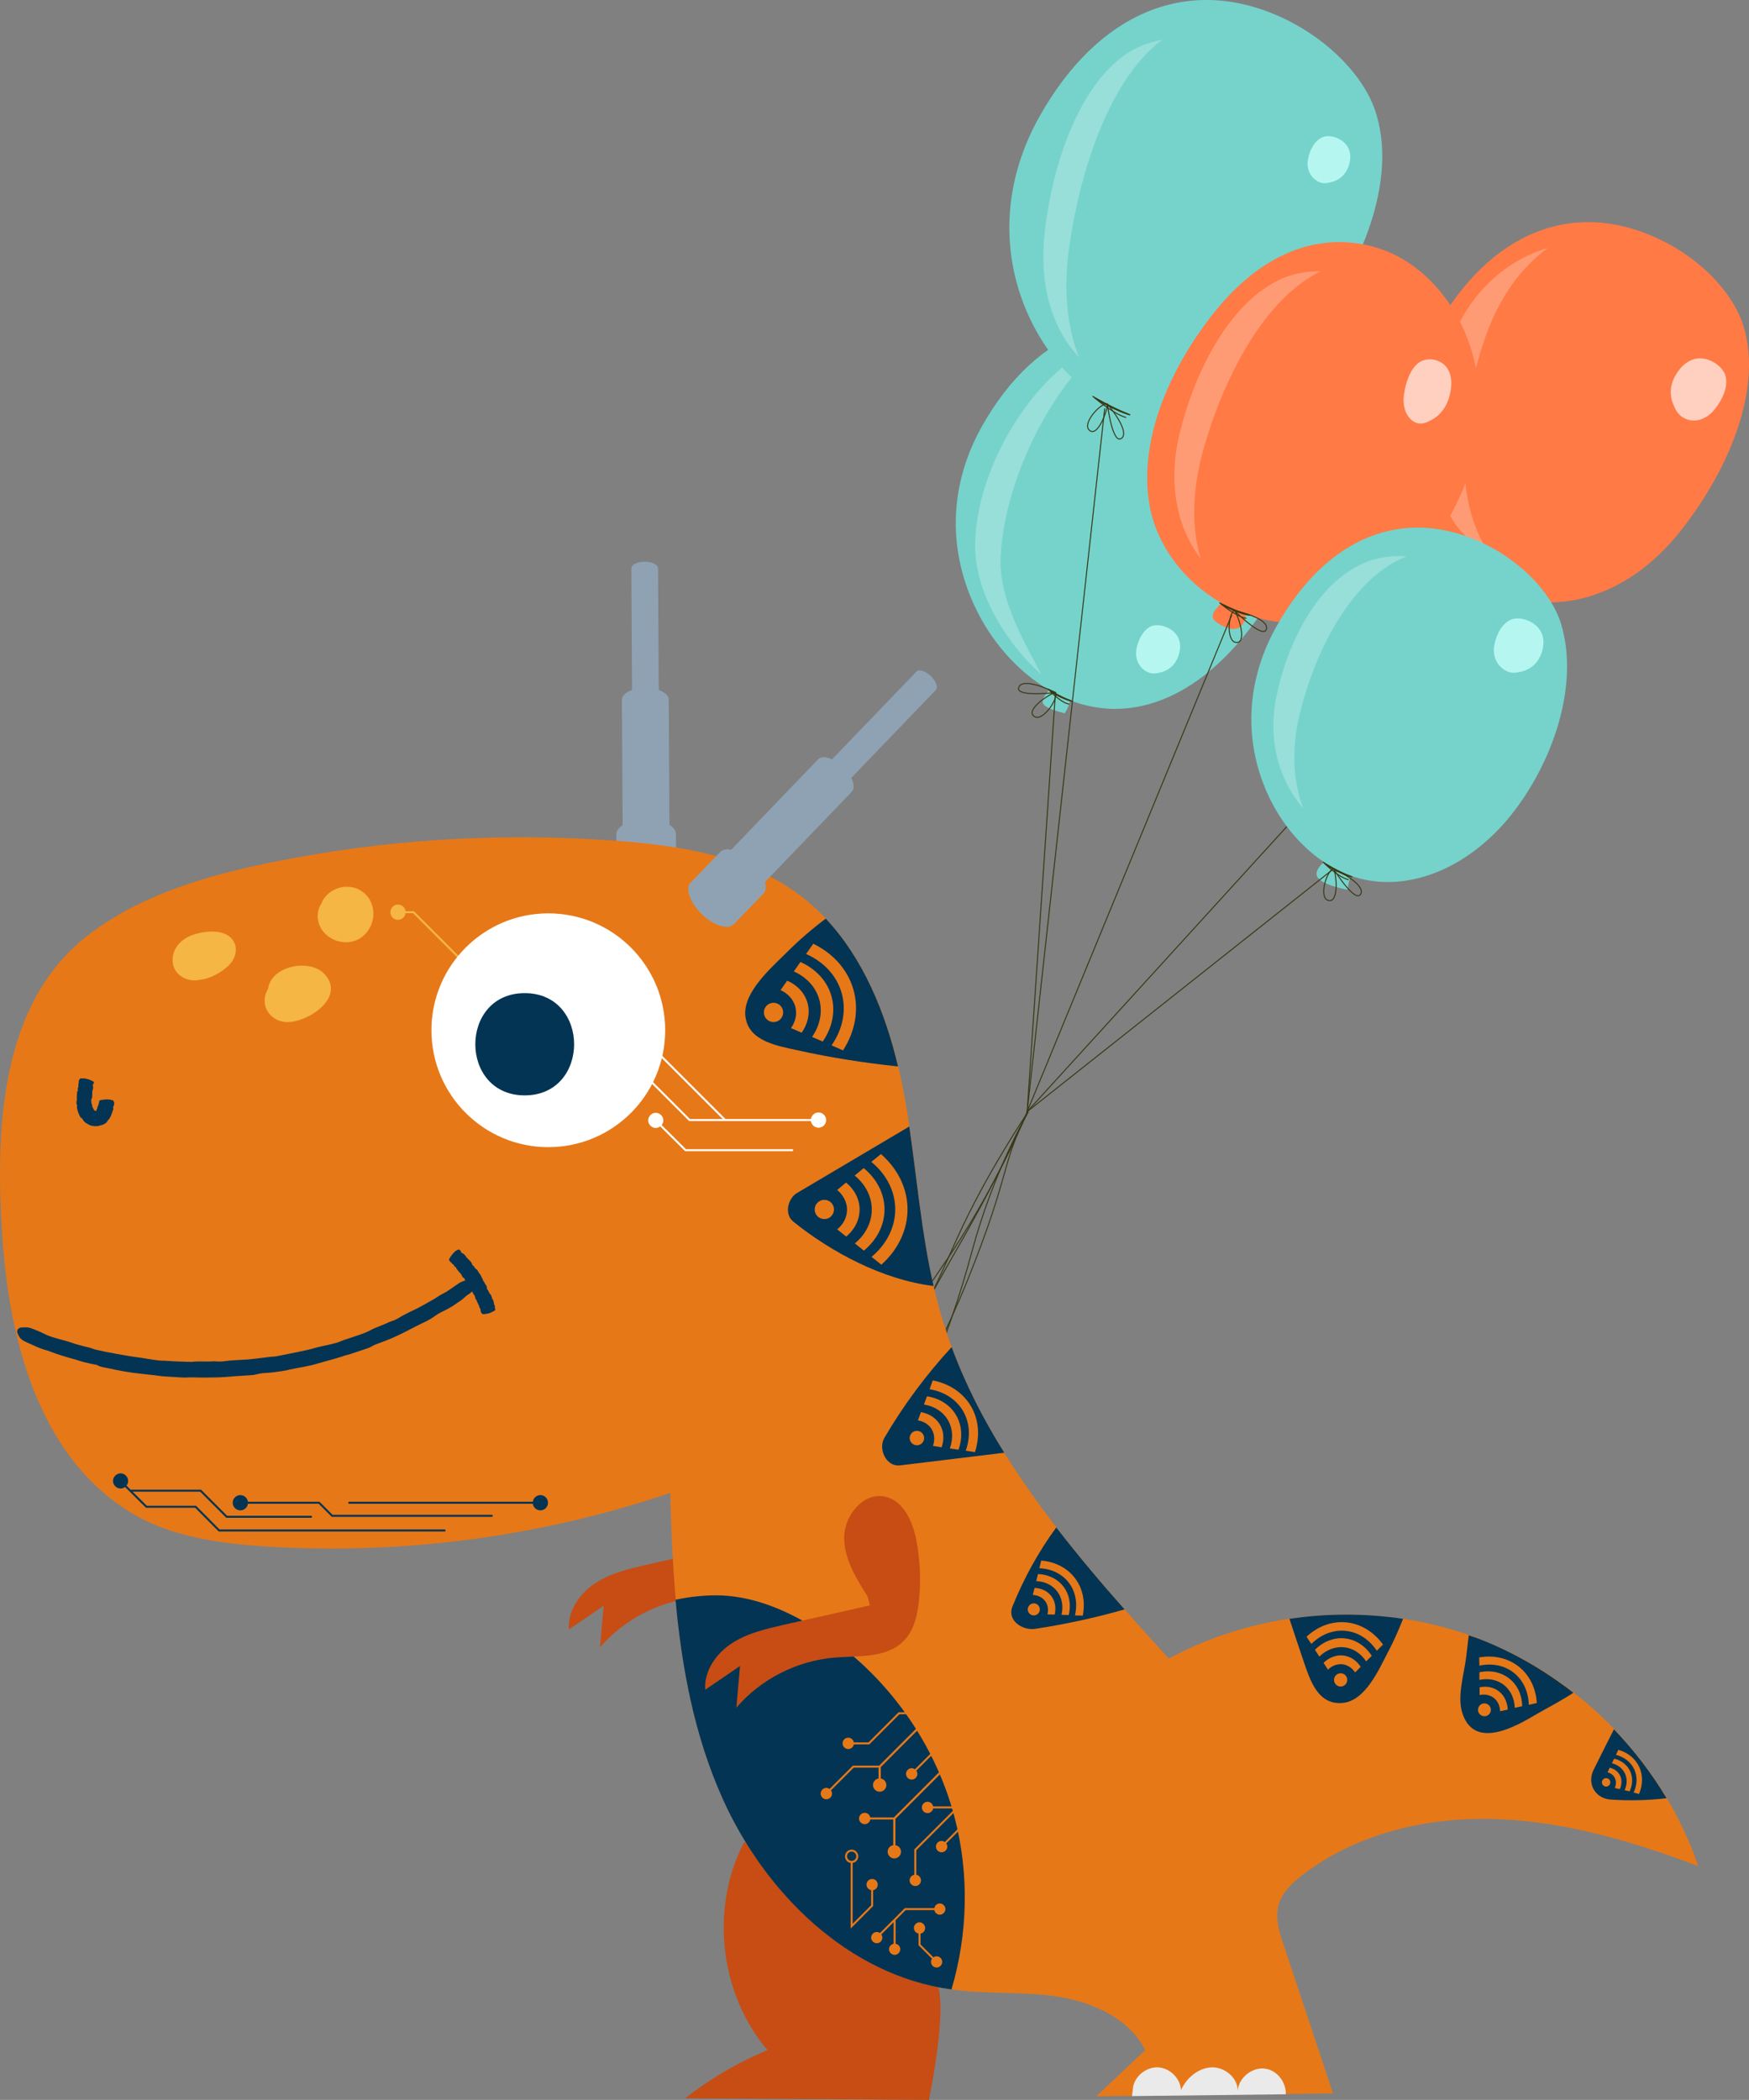 <?xml version="1.0" encoding="UTF-8"?>
<svg id="Layer_1" data-name="Layer 1" xmlns="http://www.w3.org/2000/svg" viewBox="0 0 870.94 1045.43">
  <rect x="0" y="0" width="870.94" height="1045.43" fill="#808080" stroke="none"/>
  <defs>
    <style>
      .cls-1 {
        stroke: #033454;
      }

      .cls-1, .cls-2 {
        stroke-linecap: round;
      }

      .cls-1, .cls-2, .cls-3, .cls-4 {
        fill: none;
      }

      .cls-1, .cls-3, .cls-4 {
        stroke-miterlimit: 10;
      }

      .cls-2 {
        stroke: #373814;
        stroke-linejoin: round;
        stroke-width: .5px;
      }

      .cls-3 {
        stroke: #fff;
      }

      .cls-4 {
        stroke: #f5b644;
      }

      .cls-5 {
        fill: #75d3cc;
      }

      .cls-5, .cls-6, .cls-7, .cls-8, .cls-9, .cls-10, .cls-11, .cls-12, .cls-13, .cls-14, .cls-15, .cls-16 {
        stroke-width: 0px;
      }

      .cls-6 {
        fill: #c74d14;
      }

      .cls-7 {
        fill: #8fa2b3;
      }

      .cls-8 {
        fill: #b5f7f0;
      }

      .cls-9 {
        fill: #ff7a45;
      }

      .cls-10, .cls-16 {
        fill: #fff;
      }

      .cls-11 {
        fill: #e77817;
      }

      .cls-12 {
        fill: #ffd0c0;
      }

      .cls-13 {
        fill: #eaeaea;
      }

      .cls-14 {
        fill: #f5b644;
      }

      .cls-15 {
        fill: #033454;
      }

      .cls-16 {
        isolation: isolate;
        opacity: .25;
      }
    </style>
  </defs>
  <g>
    <path class="cls-7" d="m321.49,359.33h0c-3.7,0-6.6-1.4-6.7-3.3l-.4-73.1c0-1.8,3-3.3,6.6-3.3h0c3.7,0,6.6,1.4,6.7,3.3l.4,73.1c0,1.8-3,3.3-6.6,3.3Z"/>
    <path class="cls-7" d="m321.79,422.23h0c-6.4,0-11.7-2.5-11.7-5.7l-.4-68.2c0-3.2,5.2-5.8,11.6-5.8h0c6.4,0,11.7,2.5,11.7,5.7l.4,68.2c.1,3.1-5.1,5.7-11.6,5.8Z"/>
    <path class="cls-7" d="m321.99,444.03h0c-8.2.1-14.9-3.2-14.9-7.3l-.2-21.3c0-4.1,6.6-7.4,14.8-7.5h0c8.2-.1,14.9,3.2,14.9,7.3l.1,21.3c.1,4.1-6.5,7.4-14.7,7.5Z"/>
  </g>
  <g>
    <g>
      <path class="cls-5" d="m649.99,214.43c-5.6-16.9-23.2-34.5-44.7-44.9h0c-45.5-21.8-89-5.9-116.3,42.7-15.9,28.2-17.3,59.7-4,88.8,8.3,18.2,21.8,33.3,37.4,42.5-1.7,2.2-3.7,4.6-3.1,6.4.6,2.6,8.4,4.5,10.9,5.2,1.3-2.1,2.3-4.3,2.7-6.5,29.1,11.3,60.2,0,86.1-31.4,22.4-27.3,42.3-68.6,31-102.8Z"/>
      <path class="cls-8" d="m578.09,334.73c3.9-1,6.9-3.6,8.4-7.4,2.6-6.5.8-12-5-14.8h0c-2.7-1.3-5.8-1.6-7.9-.9-4.2,1.6-6.7,6.8-7.6,11.1-1.1,5.3,1.4,9.9,5.2,11.7,2.3,1.2,4.2,1,6.9.3Z"/>
      <path class="cls-16" d="m498.29,277.53c1.7-36.5,22.3-78.5,45.8-101.2.6-.6,1.3-1.2,1.9-1.7-6.7,1.8-12.8,4.8-17.7,8.9-22.7,19.2-42,55-42.7,86.9-.6,27.2,19.1,53.3,33,65.4-7-13.6-21.3-36.7-20.3-58.3Z"/>
    </g>
    <g>
      <path class="cls-5" d="m685.39,56.93c-5.4-18.2-23.3-36.8-45.6-47.5h0c-46.9-22.5-92.7-4.2-122.4,49-17.2,30.9-19.5,65-6.3,96.2,7.6,17.9,19.7,33,34.2,42.7-2.7,2.7-4.9,5.3-4.1,8.3,1.6,4.5,14,7.4,18.1,8,.4-2.8,1.2-5.5,1.8-8.3,29.8,10.7,62-2.3,89.4-36.5,24.1-30.1,45.9-75.2,34.9-111.9Z"/>
      <path class="cls-16" d="m532.29,124.03c4.9-36.2,19.1-82.2,44.5-102.7.7-.5,1.3-1,2-1.5-6.9,1.2-13.2,3.7-18.4,7.3-24.3,17.1-36.7,57-40.2,88.7-3,27,4.4,48.9,17.2,62.1-5.7-14-8-32.5-5.1-53.9Z"/>
      <path class="cls-8" d="m663.09,90.63c3.8-1,6.7-3.5,8.2-7.2,2.5-6.3.7-11.7-4.8-14.4h0c-2.6-1.3-5.7-1.6-7.7-.8-4.1,1.5-6.6,6.6-7.4,10.8-1.1,5.2,1.4,9.6,5.1,11.4,2.1,1.1,4,.9,6.6.2Z"/>
    </g>
    <g>
      <path class="cls-9" d="m868.29,162.63c-5-16.6-21.3-33.7-41.7-43.4h0c-42.9-20.6-84.7-3.9-111.9,44.8-15.8,28.2-17.8,59.4-5.7,87.9,8.2,19.3,17.8,32.9,33.9,41.1-1.6,1.4-3.3,2.7-4.3,4.6,2.3,1.7,5,2.7,7.5,3.9.9-1.9,1.5-4,2.1-6.1,28.1,11.2,62.6,1.5,88.2-30.5,22-27.5,41.9-68.8,31.9-102.3Z"/>
      <path class="cls-12" d="m838.99,208.33c4.7,2.3,10.6.8,15-4.7,3.6-4.5,6.8-11.2,5.2-16.7-.8-2.7-3.5-5.5-6.8-7.1h0c-7-3.4-13.8-.6-18.2,7.3-2.6,4.6-2.9,9.7-.9,14.3,1.3,3.3,2.9,5.6,5.7,6.9Z"/>
      <g>
        <path class="cls-2" d="m746.89,295.63c2.9,2.4,13.2,11.2,10.4,15.1-3.3,4.8-9.6-12.6-10.4-15.1.7,2.8-1.4,17.7-6.3,14.6-4.3-2.7,3.2-15,6.3-14.6Z"/>
        <path class="cls-2" d="m741.49,292.63s5,3.3,10.2,5c2.5.7-5.1-.4-10.2-5,0,0,5,6,9.2,6.7"/>
        <line class="cls-2" x1="745.99" y1="296.03" x2="511.49" y2="553.43"/>
      </g>
      <path class="cls-16" d="m739.89,167.23c-11.6,32.9-17.5,78.2.6,106.5.5.7,1,1.5,1.5,2.2-6.9-4-12.7-8.8-16.6-14.1-18.5-24.9-13.4-64.2-2.4-92.7,9.4-24.3,27.7-39.8,47.8-45.7-13,9.5-24.1,24.3-30.9,43.8Z"/>
    </g>
    <g>
      <path class="cls-9" d="m732.29,172.93c-6.8-21-20.8-37.9-38.4-46.4-11.7-5.6-53.1-19.9-92.8,33.6-23.7,31.8-34,65.8-28.3,93.2,3.9,19,17.3,36.5,35.5,46.9-2.4,2.3-4.7,4.9-4.4,6.9.4,3,7,5.6,9.6,6,5,.2,6.5-3.3,6.9-7.3,30.5,10.8,72.9,3.7,102.4-50.3,14.7-26.8,18-56.1,9.5-82.6Z"/>
      <path class="cls-16" d="m598.69,225.83c9-33.5,28.7-74.7,56.9-89.7.7-.4,1.5-.7,2.2-1.1-7.1,0-13.9,1.2-19.5,3.7-26.7,12-43.8,47.7-50.9,77.2-6.1,25.1-1,47.3,10.5,62.1-4.3-14.4-4.5-32.3.8-52.2Z"/>
      <path class="cls-12" d="m713.09,208.93c4.2-2.3,7.3-6.4,8.7-11.7,2.4-9.1,0-15.7-6.4-17.8h0c-3-1-6.4-.6-8.7,1-4.5,3.1-6.9,10.5-7.6,16.4-.9,7.1,2.2,12.4,6.5,13.8,2.5.7,4.6-.1,7.5-1.7Z"/>
    </g>
    <g>
      <path class="cls-5" d="m777.39,310.73c-4.6-15.3-19.7-31.1-38.5-40.1h0c-39.6-19-78.2-3.6-103.3,41.3-14.6,26.1-16.4,54.9-5.3,81.2,6.4,15.1,16.7,27.8,28.9,36-2.2,2.2-4.2,4.5-3.4,7,1.3,3.8,11.8,6.2,15.2,6.8.3-2.4,1-4.7,1.5-7,25.2,9.1,56.9-1.4,80-30.2,20.3-25.4,34.2-64.1,24.9-95Z"/>
      <path class="cls-8" d="m757.79,334.33c4.4-1.1,7.8-4.1,9.5-8.3,2.9-7.3.9-13.6-5.6-16.7h0c-3.1-1.5-6.6-1.8-8.9-1-4.8,1.8-7.6,7.6-8.6,12.5-1.3,6,1.6,11.1,5.9,13.2,2.5,1.3,4.6,1,7.7.3Z"/>
      <path class="cls-16" d="m647.19,355.63c7.2-29.7,24.4-65.7,51.2-77.8.7-.3,1.4-.6,2.1-.9-7-.4-13.5.4-18.9,2.4-25.5,9.4-40.4,40.8-45.9,66.9-4.7,22.3,1.3,42.4,13.3,56.3-4.9-13.2-6.1-29.3-1.8-46.9Z"/>
    </g>
    <path class="cls-2" d="m664.09,432.53c3.4,1.6,15.4,7.8,13.6,12.3-2.2,5.4-12.3-10-13.6-12.3,1.4,2.6,2.8,17.5-2.8,15.7-4.8-1.7-.4-15.3,2.8-15.7Z"/>
    <path class="cls-2" d="m658.89,429.23s6.7,4.4,13.7,7c3.2,1.3-6.8-1.1-13.7-7,0,0,7,7.2,12.5,8.7"/>
    <line class="cls-2" x1="664.09" y1="432.53" x2="511.49" y2="553.43"/>
    <g>
      <path class="cls-2" d="m614.69,303.93c3.7.8,16.8,4.2,16,9-.9,5.7-14.2-7.1-16-9,1.9,2.2,6.6,16.5.8,15.9-5-.5-3.8-14.8-.8-15.9Z"/>
      <path class="cls-2" d="m607.39,300.13s7.1,3.8,14.2,5.9c3.3,1-6.8-.6-14.2-5.9,0,0,7.6,6.6,13.1,7.7"/>
      <line class="cls-2" x1="613.29" y1="306.33" x2="511.49" y2="553.43"/>
    </g>
    <g>
      <path class="cls-2" d="m551.49,201.13c2.4,2.9,10.7,13.6,7.2,16.9-4.3,4-7-14.3-7.2-16.9.1,2.9-4.9,17-9.1,13-3.7-3.5,6.1-14,9.1-13Z"/>
      <path class="cls-2" d="m544.19,197.33s8.8,5.3,17.7,8.8c4.1,1.7-8.4-1.9-17.7-8.8,0,0,9.6,8.4,16.4,10.5"/>
      <line class="cls-2" x1="550.09" y1="203.53" x2="511.49" y2="553.43"/>
    </g>
    <g>
      <line class="cls-2" x1="525.59" y1="344.73" x2="511.49" y2="553.43"/>
      <path class="cls-2" d="m525.59,344.73c-3.4-1.6-15.8-7.2-18.1-2.9-2.9,5.1,15.5,3.3,18.1,2.9-2.9.6-15.4,8.8-10.5,12,4.3,2.7,12.2-9.3,10.5-12Z"/>
      <path class="cls-2" d="m522.09,343.13s5.5,3.7,11.3,5.7c2.8,1-5.6-.6-11.3-5.7,0,0,5.6,6.5,10.2,7.4"/>
    </g>
    <path class="cls-2" d="m381.39,800.63c23.1-64.8,59.2-128.7,87.2-169.2,28.1-40.5,42.9-78,42.9-78"/>
    <path class="cls-2" d="m419.19,770.73c31.5-49,54-106.9,64.7-147.3,10.8-40.4,28.1-69.8,28.1-69.8"/>
    <path class="cls-2" d="m394.79,807.03c32.2-60.4,68.7-124.2,86.9-169.4,22.2-55.2,16.4-57.3,30.2-84.1"/>
    <path class="cls-2" d="m511.89,553.63s-21.1,31.2-35.2,62.7c-40.4,90.2-53.3,105.8-72.1,133.8"/>
    <path class="cls-2" d="m405.79,764.33c22.4-53.4,50.9-108.4,71.6-144,20.6-35.7,34.3-66.8,34.3-66.8"/>
  </g>
  <g>
    <path class="cls-6" d="m364.09,764.73c-5.8-9.2-11.9-19.1-11.6-29.9.3-10.9,9.9-22.2,20.5-19.7,9.1,2.1,13.6,12.4,15.4,21.6,1.9,10,2.4,20.2,1.3,30.3-.8,7.3-2.5,15-7.8,20.1-8.5,8.5-22.3,7.1-34.3,8.1-18.7,1.6-36.6,10.7-48.8,24.9.6-6.9,1.2-13.8,1.8-20.7-5.8,3.9-11.5,7.9-17.3,11.8-.7-9.3,5.4-18,13.2-23.1,7.8-5.1,17.1-7.2,26.2-9.3,14.2-3.2,28.4-6.4,42.6-9.6"/>
    <path class="cls-6" d="m467.59,990.73c2.6,13.1-2.4,41.6-5,54.7l-121.4-.8c12.5-9.8,26.3-17.9,41-24-23.9-28-28.7-70.8-11.7-103.4,0,0,84.8,10.7,97.1,73.5Z"/>
    <path class="cls-11" d="m2.29,628.93c-.4-4.3-.8-8.5-1.1-12.7-3.5-52.2-2-117.4,43.9-151.6,26.5-19.8,59.2-29.1,91.6-35.6,53.3-10.8,107.7-14.3,162-11,34.5,2.1,71.4,6.6,99.4,27.5,29.9,22.4,44.5,59.9,51.6,96.5,7.1,36.7,8.2,74.5,18.3,110.4,18.9,67.2,67.2,121.6,114,173.3,47.3-25.5,105.8-29,155.8-9.4s90.5,61.9,107.9,112.7c-32.2-12.1-65.7-22.1-100-23.4-34.4-1.3-70,6.9-97.2,27.9-5.1,3.9-10,8.6-11.8,14.8-1.8,6.6.3,13.5,2.5,19.9,8.2,24.7,16.4,49.3,24.6,74l-117.9,1.4,24.4-23c-8-15.8-26.1-23.9-43.6-26.6s-35.4-1.1-52.9-3.6c-51.2-7.1-92.9-48.1-114-95.3s-24.8-100.2-26-151.9c-64.4,21.8-133,30.9-200.9,26.7-23.7-1.5-48.2-4.8-68.4-17.3-41.7-25.7-57.3-76.9-62.2-123.7Z"/>
    <g>
      <polyline class="cls-4" points="231.89 480.13 205.89 454.13 197.99 454.13"/>
      <path class="cls-10" d="m234.39,477.33c1.5,1.5,1.5,3.8,0,5.3s-3.8,1.5-5.3,0-1.5-3.8,0-5.3,3.8-1.5,5.3,0Z"/>
      <circle class="cls-14" cx="198.19" cy="454.13" r="3.8"/>
    </g>
    <g>
      <circle class="cls-10" cx="273.04" cy="512.91" r="58.2"/>
      <path class="cls-15" d="m261.29,545.33c32.8,0,32.8-50.9,0-50.9s-32.8,50.9,0,50.9h0Z"/>
    </g>
    <path class="cls-15" d="m234.19,637.73c-1.4-.5-2.4-.5-4.5.5-.9.4-1.8,1-2.6,1.6l-3.6,2.5c-1.5,1.1-3.1,1.7-4.7,2.7-1,.7-2,1.3-3,1.9-3.3,1.8-6.5,3.8-10,5.4-1.5.7-3,1.4-4.4,2.2-1.5.7-2.8,1.7-4.3,2.4-1.1.6-2.3.8-3.4,1.3-3.2,1.6-6.8,2.6-9.7,4.3-2.6,1.3-5.4,2.1-8.2,3.1l-4.3,1.4c-1.2.4-2.1.9-3.3,1.3l-2.2.6c-2.7.7-5.6,1.2-8.3,1.9-3.1,1-6.4,1.6-9.6,2.3-3.5.7-6.9,1.4-10.4,2.1-.3.1-.6.1-.9.1l-1.2.1h-.4c-1.1.1-2.2.3-3.2.4l-6.7.8-2.2.2-3.6.2c-1.6.1-3.3.2-4.9.3-1.4.1-2.8.4-4.2.5h-2.3c-.7-.1-1.4-.1-2.1-.1-3.6.3-7.2-.2-10.6.3-2.9-.1-5.8-.2-8.8-.3l-4.5-.3c-1.2,0-2.3,0-3.6-.2l-2.3-.3c-2.8-.4-5.7-1-8.4-1.3-3.3-.4-6.5-1.1-9.7-1.6-3.5-.6-6.9-1.3-10.4-2.1-.9-.2-1.6-.5-2.4-.8-1-.3-2.1-.6-3.2-.8-2.2-.6-4.4-1.1-6.5-1.9-4-1.4-8.4-2.1-12.3-3.8-2.2-1.1-4.2-2-6.6-2.9-.9-.3-1.6-.7-2.5-.8-.9-.2-1.9-.1-2.7-.1-1.7,0-2.7.6-2.9,1.6s.4,2,1.1,3.2c.6,1.1,2.1,2,3.7,2.7.8.4,1.6.7,2.5,1.1,1.4.7,2.9,1.3,4.4,1.9,1.4.6,2.9.8,4.3,1.4,4.2,1.6,8.5,2.9,12.9,4.1,1.6.5,3.1,1,4.7,1.4,1.9.5,3.6.8,5.5,1.2.2,0,.4.1.6.1.2.1.4.2.5.3,1.7.9,4.3,1.1,6.3,1.6,2.4.5,4.8,1,7.2,1.4,5.1.9,10.2,1.3,15.2,1.9,1,.1,2,.3,3,.4,2.6.2,5.2.4,7.8.5,1.2.1,2.7.2,3.9.2s2.1-.2,3.3-.1c1.9,0,3.7.1,5.6.1,3.7-.1,7.5,0,11.2-.3s7.4-.6,11.2-.8c1.2-.1,2.5-.1,3.7-.4,1-.2,2-.5,3-.6,1.2-.2,2.4-.2,3.6-.3,1.4-.1,2.8-.3,4.3-.5s3-.4,4.5-.7c.6-.1,1.1-.3,1.6-.4,1.4-.2,2.8-.6,4-.8,2.4-.4,4.8-.9,7.1-1.4,4.9-1.4,9.9-2.7,14.8-4.2,1-.4,1.9-.7,2.9-.9,2.5-.7,4.9-1.6,7.4-2.4,1.2-.4,2.5-.8,3.7-1.3,1.1-.5,1.8-1.1,3-1.5,1.8-.7,3.5-1.3,5.3-2,7-2.7,13.3-6.5,20.2-9.7,1.1-.6,2.2-1.2,3.2-1.9.8-.6,1.7-1.2,2.5-1.7,1-.6,2.2-1.1,3.3-1.7,1.3-.6,2.5-1.4,3.8-2.1l3.8-2.6c1.2-.8,1.9-1.5,2.9-2.4.8-.7,2.1-1.3,2.8-2.1.5-.5.7-1.2.9-1.7.4-1.1.4-2,0-2.8-.5-.5-1-.7-1.6-.9Z"/>
    <path class="cls-15" d="m244.69,653.33c1.1-.5,1.6-.7,1.9-1.2.1-.2.1-.4,0-.5l-.2-.7c-.1-.3.2-.7,0-.9-.1-.2-.2-.3-.3-.5-.2-.6-.1-1.2-.4-1.8l-.2-.7c-.1-.2-.4-.4-.5-.6-.1-.2.1-.5,0-.6-.5-.4-.2-1.2-.9-1.5-.3-.4-.5-.8-.7-1.2l-.3-.7c-.1-.2-.3-.3-.4-.4l-.1-.3c-.2-.4-.1-1-.3-1.4-.3-.5-.5-.9-.8-1.3-.3-.5-.4-1-.9-1.4,0,0,0-.1-.1-.1v-.3c0-.2-.2-.3-.2-.5l-.5-1c-.1-.1-.1-.2-.2-.3-.1-.2-.1-.4-.2-.5l-.4-.7c-.1-.2-.4-.3-.5-.4,0-.1-.1-.2-.1-.3s0-.3-.1-.3c-.5-.3-.4-1.1-1.1-1.3-.4-.3-.7-.7-.9-1l-.4-.6c-.1-.2-.4-.2-.5-.4l-.2-.3c-.2-.4-.3-.9-.6-1.3-.3-.4-.7-.8-1.1-1.1-.4-.4-.6-.9-1.2-1.2-.1-.1-.1-.3-.2-.4-.1-.2-.2-.3-.3-.4l-.7-.8c-.4-.5-1.4-.5-1.6-1.3-.1-.4-.3-.7-.7-.9-.1-.1-.2-.2-.4-.2-.3.1-.6.3-.9.4-.6.3-1.3.9-2,1.7s-1,1.4-1.5,2.1c-.4.6-.5,1-.3,1.2.1.1.2.2.2.3.1.2.3.4.4.5.1.2.4.2.5.4.3.6.9.8,1.3,1.3.1.2.1.5.3.6.2.2.4.3.7.4h.1v.1c-.2.5.2.6.4.9.2.3.4.5.6.8.5.5.9,1.1,1.4,1.6.1.1.2.2.2.4.1.3.3.6.5.9.1.1.1.3.3.4.2.1.4.1.5.2.1.3.2.5.3.7.6.8,1.3,1.6,1.7,2.5.1.2.1.3.3.4.1.1.3.1.4.3.1.1.1.3.1.5s.1.4.2.6l.3.5c0,.1.1.1.2.2,0,.2.2.3.2.5.1.3.3.6.5.9.4.6.6,1.3,1.1,1.8.1.1.1.3.1.4.1.4.2.7.3,1,.1.2.1.4.2.5.2.1.4.1.4.3,0,.3,0,.5.2.8.4.9,1,1.8,1.2,2.8,0,.2.1.3.2.5.1.1.3.2.3.3.1.2,0,.4,0,.5,0,.2,0,.4.1.6l.2.6c.1.2.3.3.4.4.1.1,0,.4.3.4h.9c.7-.1,1.5-.2,2.3-.4.3-.1.7-.3,1.2-.5Z"/>
    <g>
      <path class="cls-15" d="m396.89,522.83c16.6,3.7,33.4,6.3,50.3,8.1-6.4-27.1-17.4-53.8-36-73.6-6.9,5.2-13.4,10.8-19.5,16.9-7.4,7.4-22,19.9-20.5,31.8,1.5,12.4,15.9,14.6,25.7,16.8Z"/>
      <path class="cls-15" d="m452.79,560.83c-18.6,11-37.3,22.1-55.9,33.1-4.6,2.7-6.5,10.6-1.8,14.3,18.8,15.1,44.4,28.9,69.8,32-6-26.1-8.2-52.9-12.1-79.4Z"/>
      <path class="cls-15" d="m473.89,670.63c-12.7,13.8-23.9,28.8-33.5,45.2-3.2,5.4.8,14.6,7.9,13.7,17.3-2.1,34.5-4.2,51.8-6.3-10.5-16.7-19.4-34.2-26.2-52.6Z"/>
      <path class="cls-15" d="m525.99,760.43c-8.8,12-16.1,25.2-21.8,39.3-2.9,7.2,5.2,12.1,11.2,11.2,15.1-2.3,30-5.5,44.6-9.7-11.7-13.2-23.2-26.8-34-40.8Z"/>
      <path class="cls-15" d="m668.29,847.83c11.5-.8,18.3-16.6,22.8-25.2,2.9-5.4,5.3-11,7.6-16.7-18.7-2.8-37.8-2.8-56.6,0,2.6,7.8,5.1,15.5,7.8,23.3,3.1,8.9,7.1,19.4,18.4,18.6Z"/>
      <path class="cls-15" d="m764.89,853.53c4.6-2.7,11.9-6.4,18.6-10.8-14-10.9-29.4-19.9-45.9-26.4-2-.8-4.1-1.5-6.2-2.2-.4,3.6-.9,7.3-1.3,10.9-1,8.4-4.6,19.4-1.9,27.8,5.9,18.4,26.3,6.9,36.7.7Z"/>
      <path class="cls-15" d="m803.69,860.93c-3.4,6.7-6.8,13.4-10.1,20.1-3.5,7,.8,14.4,8.6,14.9,9.3.6,18.5.4,27.7-.7-7.4-12.4-16.2-23.9-26.2-34.3Z"/>
      <path class="cls-13" d="m640.29,1042.63c.2-5.8-4.1-11.7-9.9-12.7-6.7-1.2-13.8,4.5-14.1,11.3.4-6.6-6.4-12.3-13-12s-12.4,5.2-15.2,11.3c-.3-5.8-5.5-11-11.4-11.3-5.8-.3-11.6,4.3-12.5,10v.3c-.2,1.7-.4,3-.5,4l76.6-.9Z"/>
    </g>
    <path class="cls-15" d="m475.39,904.93c-10.3-39.4-36.4-74.4-71.3-95.5-14.4-8.7-30.7-15.2-47.6-15.2-5.9,0-13.2.7-20.1,2.2,3.1,34.1,9.4,67.6,23.3,98.7,21.1,47.2,62.7,88.3,114,95.3h.1c8.2-27.6,8.9-57.5,1.6-85.5Z"/>
    <path class="cls-15" d="m51.79,547.43c-1.2.1-1.7.2-2.2.5-.2.1-.2.2-.2.4v.5c0,.2-.4.4-.3.6.1.1.1.3,0,.4-.1.4-.4.8-.5,1.2,0,.2-.1.3-.2.4,0,.2.1.4.1.5s-.4.1-.3.2c.1.4-.4.2-.1.6,0,.2-.1.2-.1.3h-.1s0,.2-.1.2h-.1c-.1-.1-.1-.3-.1-.3h-.3c-.1,0-.2-.2-.5-.2v-.2h0c0-.1-.1-.1-.1-.2-.1-.1-.1-.3-.2-.4l-.1-.1c0-.1,0-.2-.1-.2-.1-.1,0-.2-.1-.3,0-.1-.2-.1-.3-.2v-.1l.1-.1c-.3-.3.2-.7-.3-1.1-.1-.4-.2-.7-.2-1.1v-.6c0-.2-.2-.3-.1-.5l.1-.3c.1-.4.4-.8.4-1.2,0-.5.1-.9,0-1.4,0-.5.2-1,0-1.5,0-.1.1-.2.2-.3.1-.1.1-.3.1-.5l.2-.9c.1-.6-.5-1.3,0-1.8.3-.3.4-.6.3-.9,0-.1,0-.2-.1-.3-.2-.2-.6-.3-.9-.5-.6-.3-1.5-.7-2.4-.9-1-.3-1.7-.3-2.5-.3s-1.1.2-1.2.5c0,.1-.1.3-.2.4-.1.2-.2.5-.2.7-.1.2.1.5,0,.7-.3.7-.1,1.4-.2,2.1-.1.2-.3.5-.3.7,0,.3,0,.6.2.9v.1l-.1.1c-.5.2-.3.6-.4.9-.1.4-.1.7-.1,1.1,0,.8-.1,1.5,0,2.3,0,.2,0,.3-.1.5-.1.4-.1.8-.1,1.2,0,.2-.1.4,0,.6.1.2.3.3.3.5,0,.3-.1.6-.1,1,.1.6.2,1.5.5,2.3s.6,1.6,1,2.3c.1.3.2.5.5.7.2.2.4.3.6.4.2.2.2.5.4.7.2.3.4.5.6.8.3.2.5.5.8.7.1.1.2.1.4.2.3.2.6.4.8.5.5.3,1.1.6,1.7.7,1.3.3,2.9.4,4.2-.1.2-.1.5-.1.8-.2.7-.2,1.4-.5,1.9-.9.3-.2.6-.4.8-.7s.2-.6.4-.8c.4-.3.7-.6.9-1,.9-1.5,1.2-2.9,1.7-4.2.1-.2.2-.4.1-.7,0-.2-.1-.4-.1-.6s.2-.4.3-.6c.1-.2.1-.5.2-.7l.1-.8c0-.2-.1-.4-.3-.6-.1-.2.1-.4-.1-.6-.2-.1-.6-.2-.9-.3-.7-.2-1.5-.3-2.3-.3-.6,0-1,.1-1.5.1Z"/>
    <path class="cls-14" d="m113.19,465.53c-4.7-2.8-12-1.8-16.9-.2-5.9,1.9-10.8,6.9-10.3,13.4.4,6.2,6.3,9.9,12.1,9.3.3,0,.5-.1.8-.2,5.5-.3,11.5-3.7,15.2-7.4,4.3-4.2,4.9-11.5-.9-14.9Z"/>
    <path class="cls-14" d="m180.19,443.73c-6.9-4.8-17.3-1.6-20.2,6.2-1.6,2.3-2.1,5.4-1.6,8.2,1.7,9.4,13.4,14,21.2,8.8,8-5.4,8.7-17.6.6-23.2Z"/>
    <path class="cls-14" d="m161.59,484.93c-7.2-7.8-26.5-4.3-28.1,7.3-.9,1.6-1.6,3.3-1.7,5.3-.4,6.2,4.7,11,10.7,11.3,10.8.4,29.9-12.3,19.1-23.9Z"/>
    <path class="cls-6" d="m431.99,794.73c-5.8-9.2-11.9-19.1-11.6-29.9s9.9-22.2,20.5-19.7c9.1,2.1,13.6,12.4,15.4,21.6,1.9,10,2.4,20.2,1.3,30.3-.8,7.3-2.5,15-7.8,20.1-8.5,8.5-22.3,7.1-34.3,8.1-18.7,1.6-36.6,10.7-48.8,24.9.6-6.9,1.2-13.8,1.8-20.7-5.8,3.9-11.5,7.9-17.3,11.8-.7-9.3,5.4-18,13.2-23.1s17.1-7.2,26.2-9.3c14.2-3.2,28.4-6.4,42.6-9.6"/>
  </g>
  <g>
    <path class="cls-7" d="m408.19,394.03h0c-2.6-2.5-3.8-5.7-2.5-7l50.7-52.7c1.3-1.3,4.4-.3,7.1,2.2h0c2.6,2.5,3.8,5.7,2.5,7l-50.7,52.7c-1.3,1.4-4.5.4-7.1-2.2Z"/>
    <path class="cls-7" d="m364.59,439.33h0c-4.6-4.5-6.6-9.9-4.4-12.2l47.2-49.1c2.2-2.3,7.8-.6,12.4,3.9h0c4.6,4.5,6.6,9.9,4.4,12.2l-47.2,49.1c-2.2,2.3-7.7.6-12.4-3.9Z"/>
    <path class="cls-7" d="m349.49,455.13h0c-5.9-5.7-8.4-12.7-5.6-15.7l14.8-15.3c2.8-2.9,9.9-.7,15.9,5h0c5.9,5.7,8.4,12.7,5.6,15.7l-14.8,15.3c-2.9,2.9-10,.7-15.9-5Z"/>
  </g>
  <g>
    <g>
      <path class="cls-11" d="m391.99,488.23l-3.3,4.7c3.7,1.7,6.3,4.6,7.3,8.1s.3,7.4-2.1,10.8l5.3,2.3c6.7-9.7,3.5-21.2-7.2-25.9Z"/>
      <path class="cls-11" d="m398.59,478.93l-3.3,4.7c13.4,6,17.4,20.5,9.1,32.6l5.3,2.3c10.1-14.7,5.2-32.3-11.1-39.6Z"/>
      <path class="cls-11" d="m404.99,469.83l-3.6,5.1c18.7,8.3,24.4,28.6,12.7,45.5l5.7,2.5c12.7-19.7,6.2-42.8-14.8-53.1Z"/>
    </g>
    <circle class="cls-11" cx="385.19" cy="504.03" r="4.8"/>
  </g>
  <g>
    <g>
      <path class="cls-11" d="m421.29,588.73l-4.4,3.7c3.1,2.6,4.9,6.1,4.9,9.8s-1.7,7.2-4.9,9.8l4.5,3.6c8.9-7.5,8.9-19.5-.1-26.9Z"/>
      <path class="cls-11" d="m430.09,581.53l-4.5,3.7c11.3,9.3,11.4,24.4.1,33.8l4.5,3.6c13.7-11.4,13.7-29.7-.1-41.1Z"/>
      <path class="cls-11" d="m438.69,574.53l-4.8,3.9c15.8,13,15.9,34.1.1,47.3l4.9,3.9c17.4-15.7,17.4-39.6-.2-55.1Z"/>
    </g>
    <circle class="cls-11" cx="410.49" cy="602.13" r="4.8"/>
  </g>
  <g>
    <g>
      <path class="cls-11" d="m458.59,703.03l-1.5,4.1c3,.5,5.5,2.1,6.9,4.5s1.6,5.3.6,8.2l4.3.7c2.9-8.3-1.7-16-10.3-17.5Z"/>
      <path class="cls-11" d="m461.59,695.13l-1.5,4.1c10.9,1.8,16.6,11.5,12.9,21.9l4.3.6c4.5-12.6-2.5-24.5-15.7-26.6Z"/>
      <path class="cls-11" d="m464.49,687.23l-1.6,4.4c15.2,2.5,23.2,16.1,18,30.6l4.6.7c5.4-16.7-3.7-32.3-21-35.7Z"/>
    </g>
    <circle class="cls-11" cx="456.59" cy="715.93" r="3.6"/>
  </g>
  <g>
    <g>
      <path class="cls-11" d="m515.19,790.53l-.9,3.5c2.5.1,4.7,1.2,6.1,3,1.4,1.8,1.8,4.2,1.2,6.7l3.6.1c1.7-7.1-2.8-13-10-13.3Z"/>
      <path class="cls-11" d="m516.89,783.63l-.9,3.5c9.1.4,14.7,7.9,12.6,16.8l3.6.1c2.6-10.8-4.3-19.9-15.3-20.4Z"/>
      <path class="cls-11" d="m518.49,776.93l-.9,3.8c12.7.6,20.6,11,17.7,23.5l3.9.1c2.8-14.3-6.2-26.2-20.7-27.4Z"/>
    </g>
    <circle class="cls-11" cx="514.79" cy="801.23" r="3"/>
  </g>
  <g>
    <g>
      <path class="cls-11" d="m659.09,827.83l2.2,3.4c2-2,4.6-2.9,7.1-2.7,2.5.3,4.8,1.7,6.4,4.1l2.8-2.8c-4.5-6.8-12.7-7.6-18.5-2Z"/>
      <path class="cls-11" d="m654.79,821.33l2.2,3.4c7.3-7.1,17.7-6.1,23.3,2.4l2.8-2.8c-6.8-10.4-19.5-11.7-28.3-3Z"/>
      <path class="cls-11" d="m650.59,814.83l2.4,3.6c10.2-10,24.7-8.5,32.6,3.4l3.1-3.1c-9.6-13.2-26.2-14.9-38.1-3.9Z"/>
    </g>
    <circle class="cls-11" cx="667.59" cy="836.33" r="3.3"/>
  </g>
  <g>
    <g>
      <path class="cls-11" d="m736.79,840.03v3.8c2.7-.5,5.2,0,7.1,1.5,1.9,1.5,3,3.8,3.1,6.6l3.8-.8c-.3-7.7-6.5-12.7-14-11.1Z"/>
      <path class="cls-11" d="m736.69,832.53v3.8c9.5-2,17.3,4.2,17.6,13.9l3.7-.8c-.2-11.8-9.8-19.3-21.3-16.9Z"/>
      <path class="cls-11" d="m736.59,825.13l.1,4.1c13.3-2.8,24.2,5.8,24.6,19.5l4-.9c-1-15.5-13.5-25.3-28.7-22.7Z"/>
    </g>
    <circle class="cls-11" cx="739.19" cy="851.23" r="3.2"/>
  </g>
  <g>
    <g>
      <path class="cls-11" d="m801.59,880.03l-1.1,2.3c1.7.5,3.1,1.5,3.7,3,.7,1.5.6,3.2-.1,4.8l2.5.6c2.2-4.7,0-9.5-5-10.7Z"/>
      <path class="cls-11" d="m803.79,875.53l-1.1,2.3c6.2,1.6,9,7.6,6.3,13.4l2.5.6c3.3-7.1-.1-14.4-7.7-16.3Z"/>
      <path class="cls-11" d="m805.89,871.13l-1.2,2.5c8.7,2.3,12.6,10.6,8.8,18.8l2.7.7c4-9.6-.4-19.1-10.3-22Z"/>
    </g>
    <circle class="cls-11" cx="799.79" cy="887.33" r="2.1"/>
  </g>
  <g>
    <polyline class="cls-1" points="59.89 737.23 72.89 750.13 97.39 750.13 109.09 761.93 221.39 761.93"/>
    <path class="cls-15" d="m57.39,739.93c-1.5-1.5-1.5-3.8,0-5.3s3.8-1.5,5.3,0,1.5,3.8,0,5.3-3.8,1.5-5.3,0Z"/>
  </g>
  <polyline class="cls-1" points="154.89 755.13 112.89 755.13 99.89 742.13 65.29 742.13"/>
  <g>
    <polyline class="cls-1" points="119.49 748.13 158.89 748.13 165.39 754.63 244.89 754.63"/>
    <circle class="cls-15" cx="119.69" cy="748.13" r="3.8"/>
  </g>
  <g>
    <line class="cls-1" x1="173.89" y1="748.13" x2="269.29" y2="748.13"/>
    <circle class="cls-15" cx="269.09" cy="748.13" r="3.8"/>
  </g>
  <path class="cls-11" d="m439.39,964.63c0-.6-.2-1.1-.5-1.6l6.1-6.1v10.8c-1.3.2-2.3,1.4-2.3,2.7,0,1.5,1.3,2.8,2.8,2.8s2.8-1.3,2.8-2.8c0-1.4-1-2.5-2.3-2.7v-11.8l5-5h14.3c.2,1.3,1.4,2.3,2.7,2.3,1.5,0,2.8-1.3,2.8-2.8s-1.3-2.8-2.8-2.8c-1.4,0-2.5,1-2.7,2.3h-14.7l-12.4,12.4c-.5-.3-1-.5-1.6-.5-1.5,0-2.8,1.3-2.8,2.8s1.3,2.8,2.8,2.8c1.6,0,2.8-1.3,2.8-2.8Z"/>
  <path class="cls-11" d="m466.39,979.53c1.5,0,2.8-1.3,2.8-2.8s-1.3-2.8-2.8-2.8c-.6,0-1.1.2-1.6.5l-6.4-6.4v-5.4c1.3-.2,2.3-1.4,2.3-2.8,0-1.5-1.3-2.8-2.8-2.8s-2.8,1.3-2.8,2.8c0,1.4,1,2.5,2.3,2.8v5.8l6.7,6.7c-.3.5-.5,1-.5,1.6,0,1.5,1.3,2.8,2.8,2.8Z"/>
  <g>
    <polyline class="cls-3" points="318.39 532.63 343.39 557.63 407.79 557.63"/>
    <circle class="cls-10" cx="407.59" cy="557.63" r="3.8"/>
  </g>
  <line class="cls-3" x1="313.09" y1="509.63" x2="360.99" y2="557.53"/>
  <g>
    <polyline class="cls-3" points="326.39 557.73 341.39 572.63 394.89 572.63"/>
    <path class="cls-10" d="m323.89,560.43c-1.5-1.5-1.5-3.8,0-5.3s3.8-1.5,5.3,0,1.5,3.8,0,5.3-3.8,1.5-5.3,0Z"/>
  </g>
  <path class="cls-11" d="m423.59,927.43v32.7l11.2-11.2v-7.9c1.3-.2,2.3-1.4,2.3-2.8,0-1.6-1.3-2.8-2.8-2.8-1.6,0-2.8,1.3-2.8,2.8,0,1.4,1,2.5,2.3,2.8v7.5l-9.2,9.2v-30.3c1.6-.2,2.8-1.6,2.8-3.3,0-1.8-1.5-3.3-3.3-3.3s-3.3,1.5-3.3,3.3c0,1.7,1.2,3.1,2.8,3.3Zm.5-5.6c1.3,0,2.3,1,2.3,2.3s-1,2.3-2.3,2.3-2.3-1-2.3-2.3c0-1.2,1-2.3,2.3-2.3Z"/>
  <path class="cls-11" d="m495.49,856.63v23.9l-9.2,9.2-.1.1-9.5,9.5h-12c-.1-.5-.4-1.1-.8-1.5-1.1-1.1-2.9-1.1-4,0s-1.1,2.9,0,4,2.9,1.1,4,0c.4-.4.7-.9.8-1.5h11l-20.4,20.4v12.6c-.5.1-1.1.4-1.5.8-1.1,1.1-1.1,2.9,0,4s2.9,1.1,4,0,1.1-2.9,0-4c-.4-.4-.9-.7-1.5-.8v-12.2l20.8-20.8.1-.1,8.9-8.9v10.1l-15.6,15.6c-1.1-.8-2.6-.7-3.6.3-1.1,1.1-1.1,2.9,0,4s2.9,1.1,4,0c1-1,1.1-2.5.3-3.6l15.9-15.9v-11.6l9.3-9.3v-23.9"/>
  <path class="cls-11" d="m482.79,848.43v18.5h-13.3l-13.9,13.9c-1.1-.8-2.6-.7-3.6.3-1.1,1.1-1.1,2.9,0,4s2.9,1.1,4,0c1-1,1.1-2.5.3-3.6l13.6-13.6h12.1l-36.9,36.9h-11.7c-.1-.5-.4-1.1-.8-1.5-1.1-1.1-2.9-1.1-4,0s-1.1,2.9,0,4,2.9,1.1,4,0c.4-.4.7-.9.8-1.5h11.4v12.8c-.7.1-1.3.4-1.8.9-1.3,1.3-1.3,3.4,0,4.7s3.4,1.3,4.7,0,1.3-3.4,0-4.7c-.5-.5-1.2-.8-1.8-.9v-13.1l37.9-37.9v-18.8"/>
  <path class="cls-11" d="m487.19,824.73h-16.4l-12.2,12.2h-13.2c-.1-.5-.4-1.1-.8-1.5-1.1-1.1-2.9-1.1-4,0s-1.1,2.9,0,4,2.9,1.1,4,0c.4-.4.7-.9.8-1.5h13.6l12.2-12.2h15l-26.7,26.7h-12l-15,15h-7.3c-.1-.5-.4-1.1-.8-1.5-1.1-1.1-2.9-1.1-4,0s-1.1,2.9,0,4,2.9,1.1,4,0c.4-.4.7-.9.8-1.5h7.7l15-15h11.3v4.2l-21.4,21.4h-13.1l-11.6,11.6c-1.1-.8-2.6-.7-3.6.3-1.1,1.1-1.1,2.9,0,4s2.9,1.1,4,0c1-1,1.1-2.5.3-3.6l11.3-11.3h12.4v5.4c-.7.1-1.3.4-1.8.9-1.3,1.3-1.3,3.4,0,4.7s3.4,1.3,4.7,0,1.3-3.4,0-4.7c-.5-.5-1.2-.8-1.8-.9v-5.7l21.7-21.7v-4.9l14.1-14.1v8.9c-.5.1-1.1.4-1.5.8-1.1,1.1-1.1,2.9,0,4s2.9,1.1,4,0,1.1-2.9,0-4c-.4-.4-.9-.7-1.5-.8v-9.9"/>
</svg>